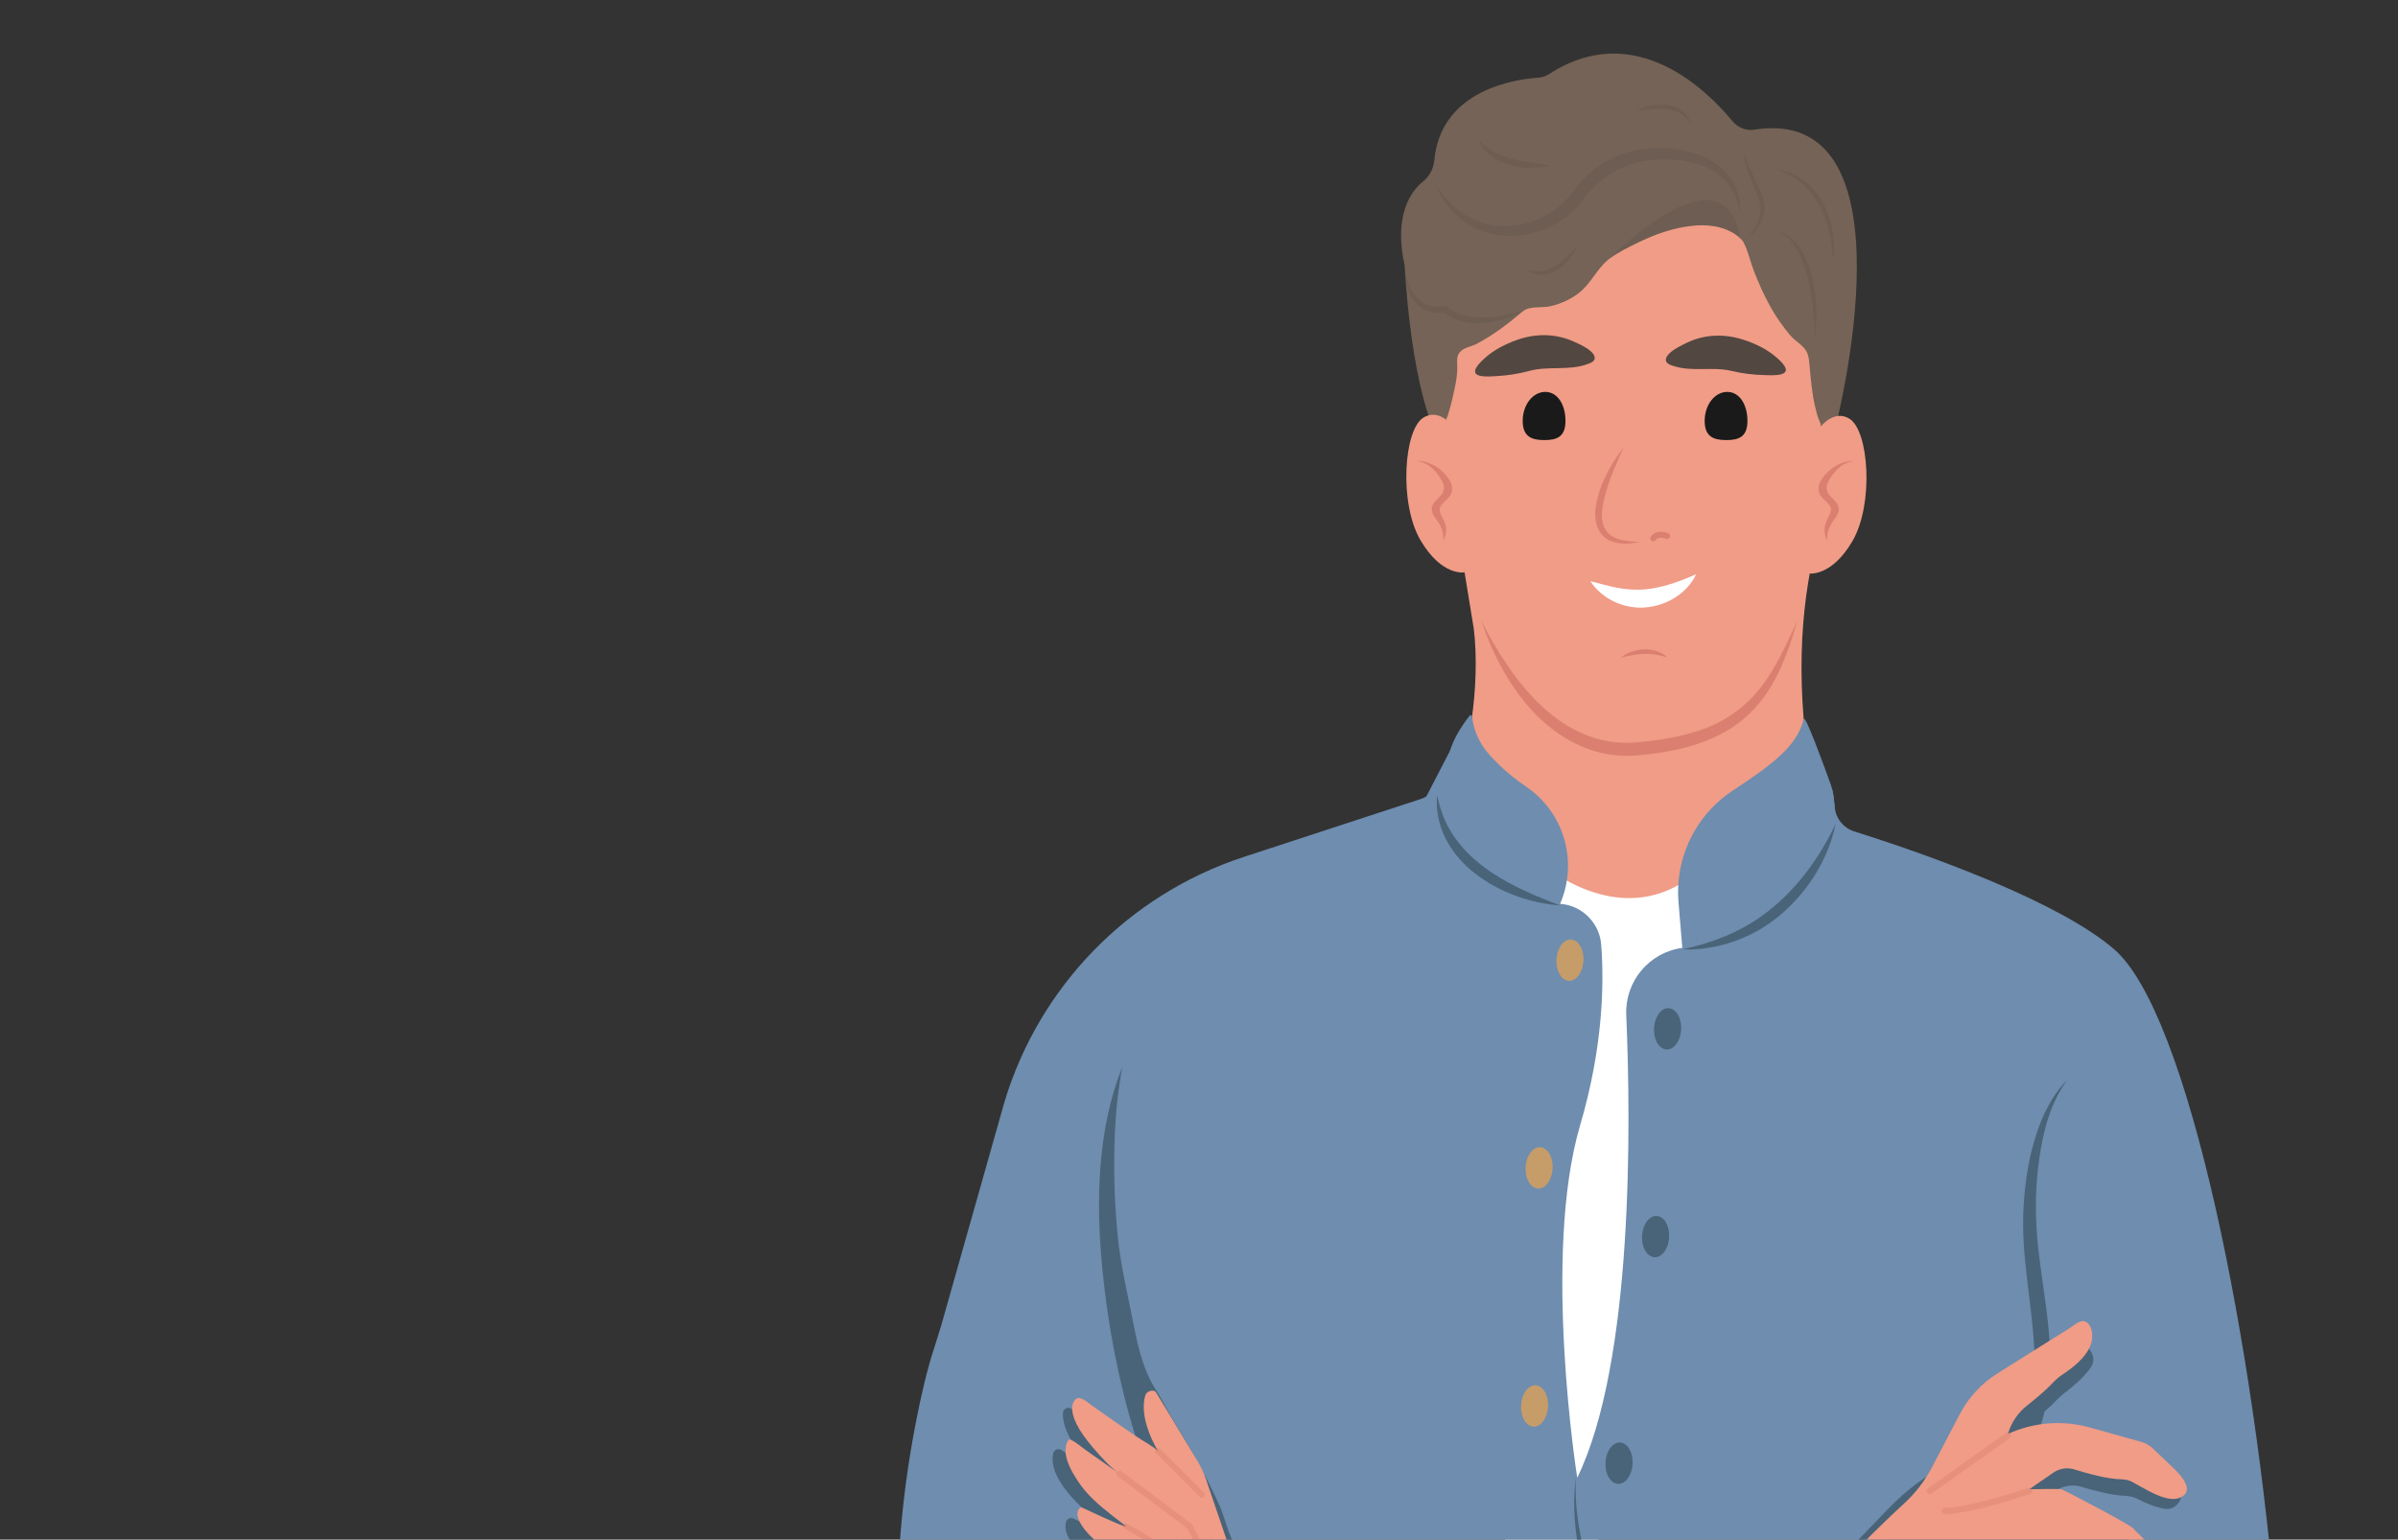 <?xml version="1.0" encoding="UTF-8"?><svg id="Layer_2" xmlns="http://www.w3.org/2000/svg" xmlns:xlink="http://www.w3.org/1999/xlink" viewBox="0 0 927.99 596"><rect x="0" y="0" width="927.99" height="596" fill="#333333" stroke="none"/><defs><style>.cls-1{clip-path:url(#clippath);}.cls-2{fill:none;}.cls-2,.cls-3,.cls-4,.cls-5,.cls-6,.cls-7,.cls-8,.cls-9,.cls-10,.cls-11,.cls-12,.cls-13,.cls-14,.cls-15{stroke-width:0px;}.cls-3,.cls-16{opacity:.7;}.cls-3,.cls-13{fill:#fff;}.cls-4{opacity:.4;}.cls-4,.cls-10{fill:#db8070;}.cls-17{opacity:.2;}.cls-5{fill:#496378;}.cls-6{fill:#534741;}.cls-7{fill:#6e8daf;}.cls-8{fill:#1a1a1a;}.cls-9{fill:#c69c69;}.cls-11{fill:#301609;}.cls-12{fill:#746356;}.cls-14{fill:#f09c86;}.cls-15{fill:#fcfcfc;}</style><clipPath id="clippath"><rect class="cls-2" width="927.99" height="596" rx="15" ry="15"/></clipPath></defs><g id="Layer_1-2"><g class="cls-1"><g class="cls-16"><circle class="cls-13" cx="658.31" cy="47.53" r="8.01"/></g><path class="cls-13" d="m732.99,605.73c-4.2,1.82-9.1-.11-10.92-4.31-1.82-4.2.11-9.1,4.31-10.93,4.2-1.82,9.1.11,10.92,4.31,1.82,4.2-.11,9.1-4.31,10.93Zm-6.39-14.7c-3.9,1.7-5.7,6.25-4,10.16,1.7,3.9,6.25,5.7,10.16,4,3.9-1.7,5.7-6.25,4-10.16-1.7-3.9-6.25-5.7-10.16-4Z"/><path class="cls-13" d="m685.82,150.66c-4.2,1.82-9.1-.11-10.92-4.31-1.82-4.2.11-9.1,4.31-10.93,4.2-1.82,9.1.11,10.92,4.31,1.82,4.2-.11,9.1-4.31,10.93Zm-6.39-14.7c-3.9,1.7-5.7,6.25-4,10.16,1.7,3.9,6.25,5.7,10.16,4,3.9-1.7,5.7-6.25,4-10.16-1.7-3.9-6.25-5.7-10.16-4Z"/><path class="cls-3" d="m496.26,403.06l141.34.62c11.55.05,20.16-7,17.62-14.42-3.11-9.09-10.6-18.94-28.54-18.12-32.79,1.5-31.66,9.84-31.66,9.84,0,0,7.47-31.67-38.15-29.31-29.78,1.54-39.64,12.92-42.89,20.64-1.76,4.18-6.86,7.38-13.28,8.34-10.98,1.63-25.22,5.42-21.51,13.96,2.17,5,9.18,8.41,17.07,8.44Z"/><path class="cls-15" d="m848.92,444.66c-7.98,1.52-8.99,2.75-10.23,12.51-1.24-9.76-2.25-10.99-10.23-12.51,7.98-1.52,8.99-2.75,10.23-12.51,1.24,9.76,2.25,10.99,10.23,12.51Z"/><path class="cls-12" d="m710.56,164.3s31.89-124.06-31.63-114.12c-3.21.5-6.43-.76-8.61-3.41-9.46-11.5-37.52-39.72-70.82-18.11-1.3.85-2.77,1.32-4.28,1.42-8.5.57-37.6,4.52-40.16,31.91-.31,3.27-1.85,6.22-4.25,8.15-4.79,3.86-11.56,13.03-7.22,32.74,0,0,1.91,42.12,11.54,64.03,9.63,21.91,155.43-2.63,155.43-2.63Z"/><path class="cls-14" d="m703.76,316.4c-7.9-36.64-8.41-68.44-3.11-96.07v-.03c7.79-40.65,2.22-84.01,2.22-84.01l-1.57-23.98c-1-15.27-13.68-27.15-28.99-27.15h-82.91c-16.03,0-29.03,13-29.03,29.03v1.15c0,1.6-4.84,52.39,5.18,98.77l4.79,29.32c2.54,21.01-1.53,52.36-10.34,65.21-3.28,4.77-1.01,10.21,2.94,14.46,8.63,9.28,24.35,22.57,46.89,27.86,12.37,2.9,22.27,2.28,25.48,2.14,10.88-.49,31.96-1.16,50.55-15.69,4.67-3.65,11.79-10.21,17.92-20.99Z"/><path class="cls-10" d="m628.34,173.15c-5.23,6.71-9.45,14.53-10.8,22.99-.89,5.89.82,12.1,7.27,13.79,3.17.83,6.55.57,9.68-.17-2.12-.07-4.23-.19-6.23-.59-7.09-1.29-9.09-6.07-8.13-12.71,1.25-8.09,4.88-15.78,8.22-23.31h0Z"/><path class="cls-10" d="m645.34,208.62c.4-.07.75-.34.9-.75.22-.6-.09-1.26-.69-1.47-4.99-1.78-6.72,1.34-6.79,1.47-.3.57-.08,1.26.48,1.56.56.29,1.25.08,1.56-.47.1-.17,1.01-1.44,3.95-.39.2.07.4.08.59.05Z"/><path class="cls-6" d="m644.79,139.95c.47,1.04,2.06,1.46,2.8,1.71,7.16,2.41,15.11.17,22.42,1.91,4.13.98,8.4,1.53,12.65,1.63,2.1.05,4.62.23,6.66-.33,4.22-1.16-.15-5.04-2.02-6.65-3.57-3.08-8.03-5.2-12.49-6.67-4.85-1.6-9.92-2.07-14.85-1.19-2.52.45-5,1.25-7.38,2.42-2.17,1.07-4.57,2.18-6.47,3.95-.61.57-1.74,1.85-1.39,3.03.02.07.04.13.07.19Z"/><path class="cls-6" d="m617.02,139.17c-.44,1.05-2.01,1.52-2.75,1.79-7.08,2.63-15.1.64-22.35,2.6-4.1,1.11-8.35,1.79-12.59,2.02-2.09.11-4.61.37-6.67-.13-4.25-1.03,0-5.04,1.82-6.71,3.48-3.19,7.87-5.45,12.27-7.05,4.8-1.75,9.85-2.38,14.81-1.65,2.53.37,5.04,1.1,7.45,2.19,2.2,1,4.64,2.03,6.59,3.75.63.55,1.8,1.79,1.48,2.99-.02.07-.04.13-.07.19Z"/><path class="cls-8" d="m676.23,162.92c0,6.19-3.33,7.44-8.16,7.44s-8.39-1.24-8.39-7.44,3.91-11.21,8.74-11.21,7.81,5.02,7.81,11.21Z"/><path class="cls-8" d="m605.81,162.92c0,6.19-3.33,7.44-8.16,7.44s-8.39-1.24-8.39-7.44,3.91-11.21,8.74-11.21,7.81,5.02,7.81,11.21Z"/><path class="cls-10" d="m573.22,240.28c11.19,21.98,28.99,47.07,56.11,47.29,1.66,0,3.38-.1,5.04-.28,6.87-.64,13.74-1.7,20.34-3.63,13.87-3.85,24.12-11.99,31.37-24.5,3.6-5.97,6.49-12.43,9.44-18.87-1.9,6.82-4.18,13.56-7.27,20.05-4.64,9.88-12.17,18.66-22.01,23.68-10.09,5.33-21.57,7.42-32.75,8.41-3.25.25-6.54.2-9.77-.23-26.17-3.74-42.73-28.64-50.5-51.9h0Z"/><path class="cls-12" d="m712.56,136.34c.58,1.61.74,9.81-1.23,11.37-1.9,1.51-6.29,16.5-6.56,17.44.12-.7-1-2.79-1.21-3.47-.36-1.18-.69-2.38-.98-3.58-1.37-5.55-1.82-11.14-2.33-16.81-.13-1.5-.27-3.01-.79-4.42-.63-1.71-1.96-2.93-3.37-4.09-1.15-.95-2.36-1.86-3.29-2.97-2.92-3.5-5.5-7.13-7.72-11.14-2.54-4.58-4.66-9.38-6.53-14.27-1.3-3.4-2.1-7.42-3.87-10.67-.32-.59-.78-1.06-1.28-1.53-.03-.03-.06-.05-.09-.08-.96-.88-2-1.63-3.14-2.26-4.63-2.56-10.16-3-15.34-2.46-7.49.78-14.65,3.4-21.37,6.7-3.58,1.76-7.2,3.52-10.42,5.89-.28.21-.54.41-.8.64h0c-4.54,3.8-6.84,9.61-11.71,13.14-3.16,2.3-6.79,3.93-10.6,4.78-3.43.77-7.98-.3-10.8,2.1-5.48,4.66-11.32,9.11-17.71,12.47-1.97,1.03-4.47,1.3-6.15,2.84-1.81,1.68-1.35,4-1.33,6.21.03,4.17-1.09,8.71-2.04,12.75-.48,2.03-1.03,4.04-1.66,6.02-.13.39-.84,1.7-.74,2.12-.14-.49-4.64-15.94-6.57-17.47-1.97-1.56-1.81-9.76-1.23-11.37.59-1.61.26-10.13,0-11.22-.91-3.19-2.02-7.23-3.42-12.4-1.74-6.39-2.63-9.6-2.55-10.37,2.13-21.5,52.44-31.03,53.17-31.03.84,0,42.85,2.1,45.73,3.35,2.88,1.26,23.3,4.24,23.3,4.24l9.46,4.83c4.02-2.61,9.36-5.71,12.04-5.71,4.61,0,12.57,5.03,14.29,5.91,1.71.88,5.83,17.98,6.82,20.65.7,1.87,5.49,23.29,1.78,32.54.05.59.12,1.05.22,1.32Z"/><path class="cls-14" d="m702.02,168.68s6-11.11,13.62-6.63c7.62,4.48,9.57,33.07,1.26,47.36-8.31,14.29-17.18,12.57-17.18,12.57l2.31-53.31Z"/><path class="cls-10" d="m717.38,178.37c-4.52.91-6.9,3.49-8.66,6.03-1.4,2.13-2.64,4.42-1.2,6.66,1.23,1.75,3.53,3.21,4,5.24.58,2.48-1.71,4.49-2.93,6.63-1.17,2.02-1.6,4.13-1.51,6.34-1.16-2.16-1.29-4.55-.57-6.75.57-1.93,2.55-4.17,1.93-5.98-.33-1.13-1.75-2.25-3.05-3.64-2.99-2.93-1.47-6.62,1.01-9.25,2.26-2.52,5.9-5.23,10.99-5.28h0Z"/><path class="cls-14" d="m564.55,168.13s-6.04-10.98-13.66-6.5c-7.62,4.48-9.57,33.07-1.26,47.36,8.31,14.29,17.18,12.57,17.18,12.57l-2.26-53.44Z"/><path class="cls-10" d="m548.3,178.37c4.52.91,6.9,3.49,8.66,6.03,1.4,2.13,2.64,4.42,1.2,6.66-1.23,1.75-3.53,3.21-4,5.24-.58,2.48,1.71,4.49,2.93,6.63,1.17,2.02,1.6,4.13,1.51,6.34,1.16-2.16,1.29-4.55.57-6.75-.57-1.93-2.55-4.17-1.93-5.98.33-1.13,1.75-2.25,3.05-3.64,2.99-2.93,1.47-6.62-1.01-9.25-2.26-2.52-5.9-5.23-10.99-5.28h0Z"/><g class="cls-17"><path class="cls-6" d="m589.27,120.35c-9.08,5.01-22.31,7.59-30.89.26,0,0,1.12.25,1.12.25-4.29.98-9.14-.56-11.93-3.97-2.72-3.23-3.76-7.41-3.99-11.49,1.07,3.73,2.53,7.57,5.3,10.28,2.6,2.59,6.44,3.62,9.97,2.81,0,0,.62-.17.62-.17l.51.42c7.95,6.48,20.15,4.2,29.29,1.61h0Z"/></g><g class="cls-17"><path class="cls-6" d="m673.31,82.84c-.74-9.35-7.28-16.73-15.95-19.26-8.32-2.49-17.76-2.54-25.98-.03-7.66,2.33-14.23,7.43-18.85,13.92-4.55,5.84-10.9,10.33-18.03,12.36-6.27,1.76-13.01,2.07-19.29.2-7.38-2.14-13.4-7.5-17.36-13.91-1-1.64-1.94-3.39-2.73-5.13,2.57,3.76,5.54,7.33,9.1,10.19,3.44,2.76,7.52,4.81,11.81,5.72,8.48,1.7,17.7-.22,24.83-5.07,3.64-2.43,6.61-5.71,9.14-9.25,5.01-6.49,12.09-11.4,19.99-13.65,11.43-3.28,27.85-1.84,36.78,6.63,4.65,4.4,7.22,10.98,6.54,17.29h0Z"/></g><path class="cls-11" d="m673.4,92.22s-.06-.05-.09-.08c.12-.01.15.02.09.08Z"/><g class="cls-17"><path class="cls-6" d="m673.3,92.13c-.96-.88-2-1.63-3.14-2.26-4.63-2.56-10.16-3-15.34-2.46-7.49.78-14.65,3.4-21.37,6.7-3.58,1.76-7.2,3.52-10.42,5.89-.28.21-.54.41-.8.64,48.76-46.51,51.06-8.51,51.06-8.51Z"/></g><g class="cls-17"><path class="cls-6" d="m702.37,130.71c-.71-12.68-1.78-34.41-14.05-41.34,1.83.62,3.51,1.67,4.98,2.96,9.27,8.47,10.59,26.58,9.07,38.37h0Z"/></g><g class="cls-17"><path class="cls-6" d="m676.23,92.13c2.76-3.32,5.46-7.43,5.08-11.89-.37-2.88-1.66-5.71-2.75-8.44-1.16-3.16-4.68-10.19-3.15-13.27-.35,1.5.27,2.97.79,4.36.55,1.41,1.21,2.77,1.86,4.14,1.33,2.77,2.67,5.53,3.73,8.43,1.15,3.09,1.63,6.35.24,9.44-1.22,2.91-3.31,5.37-5.8,7.24h0Z"/></g><g class="cls-17"><path class="cls-6" d="m686.9,65.38c7.81.83,14.67,6.21,18.44,12.96,3.78,6.78,4.93,14.86,4.2,22.51-.33-3.82-.8-7.59-1.69-11.25-2.5-11.17-9.65-20.93-20.95-24.22h0Z"/></g><g class="cls-17"><path class="cls-6" d="m610.44,95.41c-2.83,6.03-9.84,12.83-17.04,10.47-.98-.36-1.87-.89-2.65-1.54.96.33,1.89.62,2.84.74,6.86.81,12.38-5.2,16.84-9.67h0Z"/></g><g class="cls-17"><path class="cls-6" d="m633.25,42.83c5.94-3,15.66-4.02,19.87,2.28.55.89.92,1.86,1.13,2.85-.56-.85-1.1-1.66-1.78-2.34-4.9-4.87-12.95-3.54-19.22-2.78h0Z"/></g><g class="cls-17"><path class="cls-6" d="m600.27,64.01c-9.45,2.58-23.99.26-28.1-9.83.93.95,1.87,1.82,2.87,2.59,7.26,5.36,16.5,6.16,25.23,7.24h0Z"/></g><path class="cls-13" d="m656.37,222.3c-3.43,7.45-11.58,12.25-19.7,12.85-6.73.52-13.61-1.96-18.39-6.7-1.08-1.05-2.03-2.21-2.85-3.48,5.22,1.33,10.43,2.97,15.82,3.22,8.75.63,17.12-2.38,25.13-5.9h0Z"/><path class="cls-13" d="m599.22,336.2s32.26,26.8,60.54-1.55l12.59,138.67s-30.49,91.71-32.7,95.7c-2.21,3.99-42.2,55.6-46.18,49.62-3.98-5.98-29.61-60.7-28.06-79.97,1.55-19.27-6.63-98.58,4.42-116.96,11.05-18.39,29.39-85.51,29.39-85.51Z"/><path class="cls-7" d="m783.26,729.16s1.21,43.09,2.8,79.95c.43,9.93-6.84,18.52-16.7,19.76-16.31,2.05-33.27,3.59-50.89,4.63-.53.03-1.06.06-1.59.09-35.99,2.08-74.72,2.16-116.2.46-1.87-.08-3.75-.16-5.63-.24-25.06-1.11-51.12-2.86-78.18-5.19-.51-.04-1.02-.09-1.54-.13-18-1.56-36.44-3.38-55.33-5.44-5.31-.58-10.74-1.22-16.29-1.93-11.79-1.51-20.15-12.29-18.66-24.08,0-.05.01-.09.02-.14,3.92-30.55,5.31-33.15,6.56-63.97.14-3.57.39-11.14.39-11.16-.8.4-72.84,2.47-82.22-56.47-.04-.24-.06-.48-.09-.72-2.73-21.4-3.11-43.06-1.7-64.57,1.12-17.1,3.36-34.13,6.72-50.93,1.82-9.1,3.85-18.24,6.72-27.09.99-3.04,1.94-6.08,2.86-9.14l24.36-86.15c13.48-44.87,48.04-80.33,92.56-94.94.29-.09.58-.19.88-.29,0,0,46.68-15.28,46.68-15.28l20.69-6.77c3.76-1.24,6.87-3.92,8.63-7.45.2-.4.38-.8.55-1.22.29-.74.6-1.52.92-2.34.23-.58.46-1.17.71-1.77l.06-.16.13-.33c-.07-.92-.03-1.84.09-2.75.12-.95.33-1.89.6-2.8.27-.94.61-1.87.99-2.78.38-.91.8-1.8,1.25-2.67.44-.84.9-1.67,1.4-2.48.45-.75.92-1.48,1.41-2.2.42-.63.86-1.24,1.31-1.85.35-.48.71-.95,1.08-1.42.8-1.01,1.07.1,1.16.84.14,1.2.36,2.36.71,3.53.53,1.8,1.24,3.54,2.11,5.2,1.96,3.73,4.75,6.58,7.73,9.48,3.19,3.1,6.72,5.84,10.39,8.35,3,2.05,5.61,4.47,7.81,7.18,6.48,7.97,9.36,18.35,7.91,28.56-.45,3.22-1.35,6.43-2.69,9.54,6.89.5,12.65,5.03,14.92,11.27.52,1.43.85,2.95.98,4.54,1.14,14.69.83,39.38-8.16,69.92-14.81,50.28-1.11,136.46-1.11,136.46,21.76-44.8,20.79-136.45,18.97-179.17-.56-12.97,8.85-24.23,21.69-25.96,0,0-.76-9.13-.76-9.14l-.71-8.54c-.2-2.45-.22-4.88-.04-7.29,1.04-14.49,8.73-27.85,21.08-35.96,15.68-10.3,24.81-17.22,27.44-27.65.51-2.03,8.08,18.78,10.43,25.32.48,1.33.82,2.7,1.02,4.09,0,0,0,.01,0,.02.08.58.15,1.14.22,1.69.06.53.12,1.05.17,1.55,0,0,0,.02,0,.02.05.47.09.93.13,1.37.13,1.49.56,2.91,1.25,4.18,0,0,0,0,.01.02.3.57.66,1.11,1.07,1.62,1.33,1.67,3.15,2.95,5.27,3.62.84.27,1.74.55,2.71.86,1.11.36,2.31.74,3.58,1.15,23.88,7.77,72.95,25.2,94.27,43.62,28.72,24.81,54.35,151.96,63.19,264.05,5.16,65.36-67.77,85.4-98.13,97.63Z"/><path class="cls-5" d="m799.96,418.05c-6.38,8.78-9.22,19.5-10.74,30.11-1.71,11.65-1.77,23.53-.42,35.22,1.44,13.16,4.24,27.51,4.61,40.77.04,3.23.05,6.87-.23,10.1-.08.83-.24,2.54-.32,3.37-.24,1.68-.48,3.37-.78,5.04l-.73,3.33c-1.05,4.44-2.59,8.68-4.29,12.77-1.27,3.05-2.36,5.53-2.62,6.06-4.63,9.34-20.51-15.22-54.28,19.81-15.19,15.76-13.82,15.28-41.04,36.19-14.69,11.29-51.86,12.11-51.54,14.2.35,2.34,39.38,5.11,59.06.52,55.93-13.06,81.56-69.07,83.08-72.71,1.19-2.86,2.33-6.04,2.33-6.04,1.47-4.02,2.82-8.03,3.66-12.1.53-2.45.96-5.27,1.24-7.72.31-3.57.5-7.46.4-11.05-.33-17.3-4.36-34.56-4.44-52,.03-18.08,3.95-42.62,17.06-55.87Z"/><path class="cls-5" d="m622.76,654.65c-.05,5-.45,10-1.18,14.94-.9,6.42-2.57,12.65-4.41,18.83h0c-.05.19-.11.38-.17.57-.27.88-.53,1.76-.8,2.63-.35,1.12-.7,2.25-1.04,3.37h0c-1.66,5.4-3.31,10.8-4.54,16.29-1.28,5.83-2.01,11.72-2.12,17.7,0,.69,0,1.37,0,2.06-.09,15.79-1.37,31.78-4.37,47.3-1.82,9.99-3.96,19.88-4.54,29.98-.27,4.95-.19,10.05.16,14.99.17,2.87.5,6.24.76,9.1.06.55.12,1.31.18,2.25-1.87-.08-3.75-.16-5.63-.24-.12-1.98-.25-3.52-.37-4.5-.42-4.03-.8-8.39-.97-12.44-.22-5.19-.06-10.58.5-15.75.81-8.26,2.47-16.38,3.93-24.48,1.45-7.99,2.6-15.98,3.33-24.06.72-7.85.93-15.52,1.1-23.45h0c0-.31,0-.61.02-.92.12-4.18.52-8.47,1.23-12.61,1.12-6.81,3.11-13.4,5.25-19.95h0c.4-1.21.79-2.41,1.19-3.62.29-.87.58-1.75.87-2.62.04-.13.09-.25.12-.37h0c1-3.04,1.98-6.08,2.87-9.13,2.47-8.41,3.91-17.1,4.31-25.84.2-4.41.14-8.83-.19-13.23h0c-.06-.88-.14-1.76-.23-2.63-.11-1.05-.23-2.09-.36-3.14-1.36-10.58-4.06-21.08-6.05-31.63h0c-1.99-10.59-3.27-21.22-1.76-32.04-.61,10.28,1.11,20.24,3.47,30.11,2.67,11.2,6.17,22.29,8.02,33.64h0c.31,1.9.58,3.79.79,5.7,0,.03,0,.05,0,.07.49,4.35.71,8.73.66,13.11Z"/><path class="cls-5" d="m434.27,413.11c-1.94,11.38-2.7,19.24-2.99,30.28-.31,11.77.12,23.56,1.28,35.29,1.02,10.24,3.3,20.01,5.32,30.08,2.02,10.07,3.76,20.48,9.5,29.4,2.63,4.09,4.55,8.26,7.1,12.41,6.47,10.54,12.59,21.28,17.58,32.51,5.83,13.12,3.05,40.47,93.78,52.12-18.62,10.15-40.52,14.46-60.93,6.27-17.59-7.06-30.94-21.05-41.21-35.62-11.33-16.06-18.88-32.21-24.55-50.67-6.36-20.7-10.45-42.47-12.54-63.82-2.7-27.51-1.67-54.89,7.67-78.25Z"/><path class="cls-5" d="m650.57,398.55c-.24,4.42-2.78,7.87-5.67,7.71-2.89-.16-5.05-3.87-4.81-8.28.24-4.42,2.78-7.87,5.67-7.71s5.05,3.87,4.81,8.28Z"/><path class="cls-9" d="m612.79,371.97c-.24,4.42-2.78,7.87-5.67,7.71-2.89-.16-5.05-3.87-4.81-8.28.24-4.42,2.78-7.87,5.67-7.71,2.89.16,5.05,3.87,4.81,8.28Z"/><path class="cls-9" d="m600.85,452.38c-.24,4.42-2.78,7.87-5.67,7.71-2.89-.16-5.05-3.87-4.81-8.28.24-4.42,2.78-7.87,5.67-7.71,2.89.16,5.05,3.87,4.81,8.28Z"/><path class="cls-5" d="m645.93,478.97c-.24,4.42-2.78,7.87-5.67,7.71-2.89-.16-5.05-3.87-4.81-8.28.24-4.42,2.78-7.87,5.67-7.71,2.89.16,5.05,3.87,4.81,8.28Z"/><path class="cls-5" d="m631.79,566.69c-.24,4.42-2.78,7.87-5.67,7.71-2.89-.16-5.05-3.87-4.81-8.28.24-4.42,2.78-7.87,5.67-7.71,2.89.16,5.05,3.87,4.81,8.28Z"/><path class="cls-9" d="m599.09,544.54c-.24,4.42-2.78,7.87-5.67,7.71-2.89-.16-5.05-3.87-4.81-8.28.24-4.42,2.78-7.87,5.67-7.71,2.89.16,5.05,3.87,4.81,8.28Z"/><polygon class="cls-7" points="562.58 287.8 543.44 324.84 574.92 293.97 562.58 287.8"/><path class="cls-5" d="m603.75,350.49c-19.07-1.29-41.97-12.88-46.88-32.81-.79-3.22-1.04-6.59-.74-9.84.62,2.84,1.36,5.58,2.41,8.18,7.53,18.75,27.4,27.8,45.21,34.46h0Z"/><path class="cls-7" d="m710.36,319.59s-.39-11.08-1.3-13.73c-.91-2.66-4.66,1.55-4.66,1.55,0,0-1.1,4.65-.44,5.98.66,1.33-1.77,6.42-1.77,6.42l8.18-.22Z"/><path class="cls-5" d="m710.36,318.92c-2.77,13.59-10.59,25.92-21.03,34.97-2.68,2.23-5.53,4.28-8.54,6.04-.41.22-2.5,1.37-2.87,1.57-.41.21-1.35.63-1.78.83-2.74,1.32-5.63,2.31-8.54,3.18-3.7,1-7.63,1.7-11.45,1.94-1.7.14-3.42.08-5.12.08,11.14-2.43,21.6-6.38,30.81-12.98,12.5-8.98,21.95-21.74,28.52-35.64h0Z"/><path class="cls-5" d="m453.27,618.97c-.07,0-.14,0-.21,0-2.98.25-68.25,6.16-81.3,50.32-13.36,45.19,27.98,23.01,51.41,16.46,23.44-6.55,49.09,35.96,134.31,20.5,48.8-8.85,97.85-19.69,130.85-27.33,26-6.02,49.39-20.18,66.79-40.42h0c1.52-1.76,3.51-3.05,5.75-3.7,2.67-.78,6.43-2.19,9.16-4.46,1.92-1.59,4.45-2.23,6.9-1.77,3.62.69,8.9,1.33,13.7.55,2.94-.48,5.95.05,8.56,1.48,6.28,3.42,17.91,9.22,27.12,10.77,6.14,1.03,9.25-7.13,3.98-10.46-11.91-7.51-31.54-19.76-32.6-19.76-.61,0-4.35-.37-8.57-.82-2.54-.27-2.76-3.89-.27-4.46l4.84-1.11c4.53-1.04,9.28-.24,13.22,2.21,6.88,4.28,18.48,10.83,27.91,12.82,5.71,1.2,9.36-5.87,5.05-9.79-5.56-5.06-12.04-11.04-12.37-11.74-.58-1.23-27.04-15.09-28.05-15.34-.41-.1-2.57-.12-4.97-.11-2.23.01-3.13-2.87-1.3-4.13l2.29-1.58c2.92-2.01,6.6-2.59,9.99-1.56,4.85,1.47,12.02,3.38,16.85,3.5,1.85.05,3.66.55,5.3,1.4,2.29,1.2,5.82,2.78,9.73,3.57,5.59,1.13,9.17-5.78,5.05-9.72l-7.03-6.73c-1.58-1.51-3.5-2.6-5.6-3.19l-19.32-5.39c-10.52-2.94-21.74-2.05-31.67,2.51h0c1.44-4.47,4.16-8.43,7.84-11.35,3.04-2.42,6.62-5.4,8.75-7.64,1.32-1.39,2.75-2.68,4.28-3.83,2.58-1.94,6.48-5.2,9.32-9.11,3.68-5.07-2.36-11.49-7.67-8.17l-26,16.31c-6.55,4.11-11.89,9.89-15.48,16.74l-10.23,19.56c-2.86,5.47-6.64,10.39-11.18,14.57-6.47,5.95-16.55,15.6-25.43,25.7-5.42,6.17-11.43,11.79-17.95,16.79-.18.13-.35.27-.53.4-4.92,3.79-10.79,6.17-16.97,6.75-3.03.28-6.59.9-10.31,2.14-4.15,1.39-8.49,2.1-12.87,1.99l-86.61-2.16c-15.46-.39-30.81-2.78-45.66-7.1-20.65-6-51.41-14.01-68.84-14.12Z"/><path class="cls-5" d="m449.62,622.05s-12.45-11.78-24.04-17.33c-9.99-4.78-13.99-9.93-13.13-15.3.22-1.38,1.71-2.16,2.98-1.57,5.03,2.36,16.96,7.88,16.96,7.28,0-.71-27.99-18.82-24.82-32.51.34-1.47,2.04-2.14,3.27-1.27l19.13,13.43s-18.99-15.08-18.64-27.74c.05-1.68,1.92-2.64,3.3-1.7l30.35,20.79s-9.25-13.62-4.58-22.82c.74-1.47,2.83-1.52,3.68-.11l16.14,26.76c1.29,2.14,2.34,4.41,3.15,6.77l16.49,48.52-30.24-3.24Z"/><path class="cls-14" d="m825.57,573.89c-1.41-.82-3.02-1.23-4.65-1.25-5.15-.04-13.23-2.27-18.16-3.81-2.75-.85-5.75-.4-8.12,1.23l-9.35,6.44s11.42-.25,12.43,0c1.01.25,27.47,14.11,28.05,15.34.27.57,4.7,4.72,9.36,8.99.43.4.86.79,1.29,1.18,2.3,2.1,4.57,4.16,6.33,5.75,1.46,1.32,1.44,3.41.35,4.74-.38.47-.9.84-1.53,1.06-.14.05-.28.09-.43.12-10.01,2.1-27.92-8.06-36.73-13.6-3.44-2.16-7.6-2.86-11.55-1.95l-18.84,4.34s20.41,2.27,21.93,2.27c1,0,18.56,10.93,30.54,18.47.52.33,1.04.65,1.55.97,2.56,1.61,4.79,3.02,6.44,4.07,1.27.81,1.78,2.22,1.55,3.52-.1.59-.36,1.16-.77,1.63-.26.3-.58.56-.96.77-8.46,4.63-28.9-5.6-37.48-10.32-2.25-1.24-4.85-1.7-7.37-1.23-4.95.93-10.5.26-14.26-.45-2.45-.47-4.98.18-6.9,1.77-2.91,2.41-7,3.86-9.67,4.6-1.86.52-3.52,1.56-4.78,3.02l-17.64,20.52c-6.07,7.06-14.2,12.03-23.25,14.21-8.45,2.04-20.37,4.86-34.67,8.13-32.62,7.47-77.68,17.28-122.54,25.42-85.21,15.46-113.89-6.64-137.33-.09-23.44,6.55-61.75,8.32-48.39-36.88,13.36-45.19,81.4-50.32,81.4-50.32,17.48.08,48.5,8.17,69.19,14.19,14.69,4.27,29.87,6.64,45.17,7.02l86.85,2.17c4.37.11,6.43,1.1,10.57-.28,3.72-1.24,7.46-.79,12.96-2.47,5.94-1.81,11.69-4.33,16.61-8.12.18-.14.35-.27.53-.4,6.52-4.99,12.53-10.62,17.95-16.79,9-10.24,19.24-20.02,25.7-25.95,4.36-4,7.98-8.73,10.72-13.97l10.69-20.45c3.4-6.5,8.46-11.98,14.67-15.88l22.27-13.97,1.48-.92c1.33-.83,2.65-1.66,3.98-2.5,1.65-1.04,4.27-3.57,6.3-2.62,2.88,1.35,3,6.11,2.13,8.63-1.8,5.26-6.96,9.14-11.38,12.1-1.5,1-2.8,2.27-4.03,3.59-2.22,2.38-6.16,5.64-9.37,8.19-3.36,2.65-5.85,6.25-7.16,10.32l-.21.65c9.93-4.56,21.15-5.44,31.67-2.51l19.86,5.55c1.74.48,3.34,1.4,4.65,2.65l4.56,4.36s1.21,1.16,1.22,1.16c2.5,2.4,11.42,9.92,5.01,13.29-4.6,2.41-12.22-2.28-16.01-4.33-.81-.44-1.62-.9-2.42-1.36Z"/><path class="cls-14" d="m483.14,621l-30.24-3.24s-13.73-9.66-24.04-17.32c-16.59-12.33-11.42-17.45-10.16-16.86,1.8.84,4.49,2.09,7.2,3.32.58.27,1.17.53,1.74.79,4.22,1.9,8.02,3.51,8.02,3.17,0-.35-1.21-1.05-1.44-1.23-1.24-.96-2.48-1.9-3.71-2.87-5.13-4.06-9.84-7.93-13.47-13.53-2.22-3.42-4.61-7.53-4.73-11.73-.02-.64.45-4.86,2.04-4.16,2.2.97,4.31,2.95,6.28,4.32,4.21,2.93,8.41,5.88,12.59,8.85-3.78-2.69-7.08-6.47-10.1-9.95-13.02-15.04-7.09-19.79-5.42-19.4,1.86.43,3.34,1.83,4.85,2.91,5.67,4.05,11.41,8.01,17.16,11.96,2.69,1.84,6.24,3.55,8.55,5.86,0,0-7.94-12.46-5.01-21.85.5-1.61,3.35-2.35,4.11-1.08l5.02,8.32.83,1.37,10.3,17.07c1.29,2.14,2.34,4.4,3.15,6.77l16.49,48.52Z"/><path class="cls-4" d="m458.96,608.79c-.32,0-.64-.12-.87-.36l-7.25-7.54-15.88-9.37c-.53-.31-.67-.95-.33-1.42.35-.47,1.06-.6,1.59-.29l16.02,9.45c.09.05.17.12.24.19l7.36,7.64c.41.43.36,1.08-.12,1.45-.22.17-.48.25-.75.25Z"/><path class="cls-4" d="m469.1,608.79c-.44,0-.86-.23-1.07-.64l-8.62-16.58-26.92-20.19c-.52-.39-.62-1.12-.22-1.63.4-.51,1.15-.6,1.68-.21l27.13,20.35c.14.11.26.24.34.4l8.75,16.81c.3.57.06,1.27-.53,1.56-.17.09-.36.13-.54.13Z"/><path class="cls-4" d="m465.11,579.78c-.31,0-.62-.12-.85-.35l-16.89-16.87c-.45-.45-.43-1.16.04-1.59.47-.43,1.21-.41,1.66.03l16.89,16.87c.45.45.43,1.16-.04,1.59-.23.21-.52.31-.81.31Z"/><path class="cls-4" d="m746.79,578.35c-.38,0-.76-.18-.99-.51-.39-.55-.26-1.31.29-1.7l30.24-21.42c.55-.39,1.31-.26,1.7.29.39.55.26,1.31-.29,1.7l-30.24,21.42c-.21.15-.46.22-.7.22Z"/><path class="cls-4" d="m752.59,586.16c-.66,0-1.2-.53-1.22-1.19-.02-.67.52-1.23,1.19-1.25,10.28-.24,32.11-7.67,32.32-7.75.64-.22,1.33.12,1.55.76.22.64-.12,1.33-.76,1.55-.91.31-22.4,7.62-33.05,7.88-.01,0-.02,0-.03,0Z"/><path class="cls-10" d="m645.38,254.59c-3.66-1.34-7.49-1.74-11.32-1.3-2.35.21-4.59.83-6.9,1.3.65-.48,1.33-.95,2.03-1.34,2.18-1.16,4.62-1.82,7.09-1.9,3.26-.04,6.77.87,9.1,3.24h0Z"/></g></g></svg>